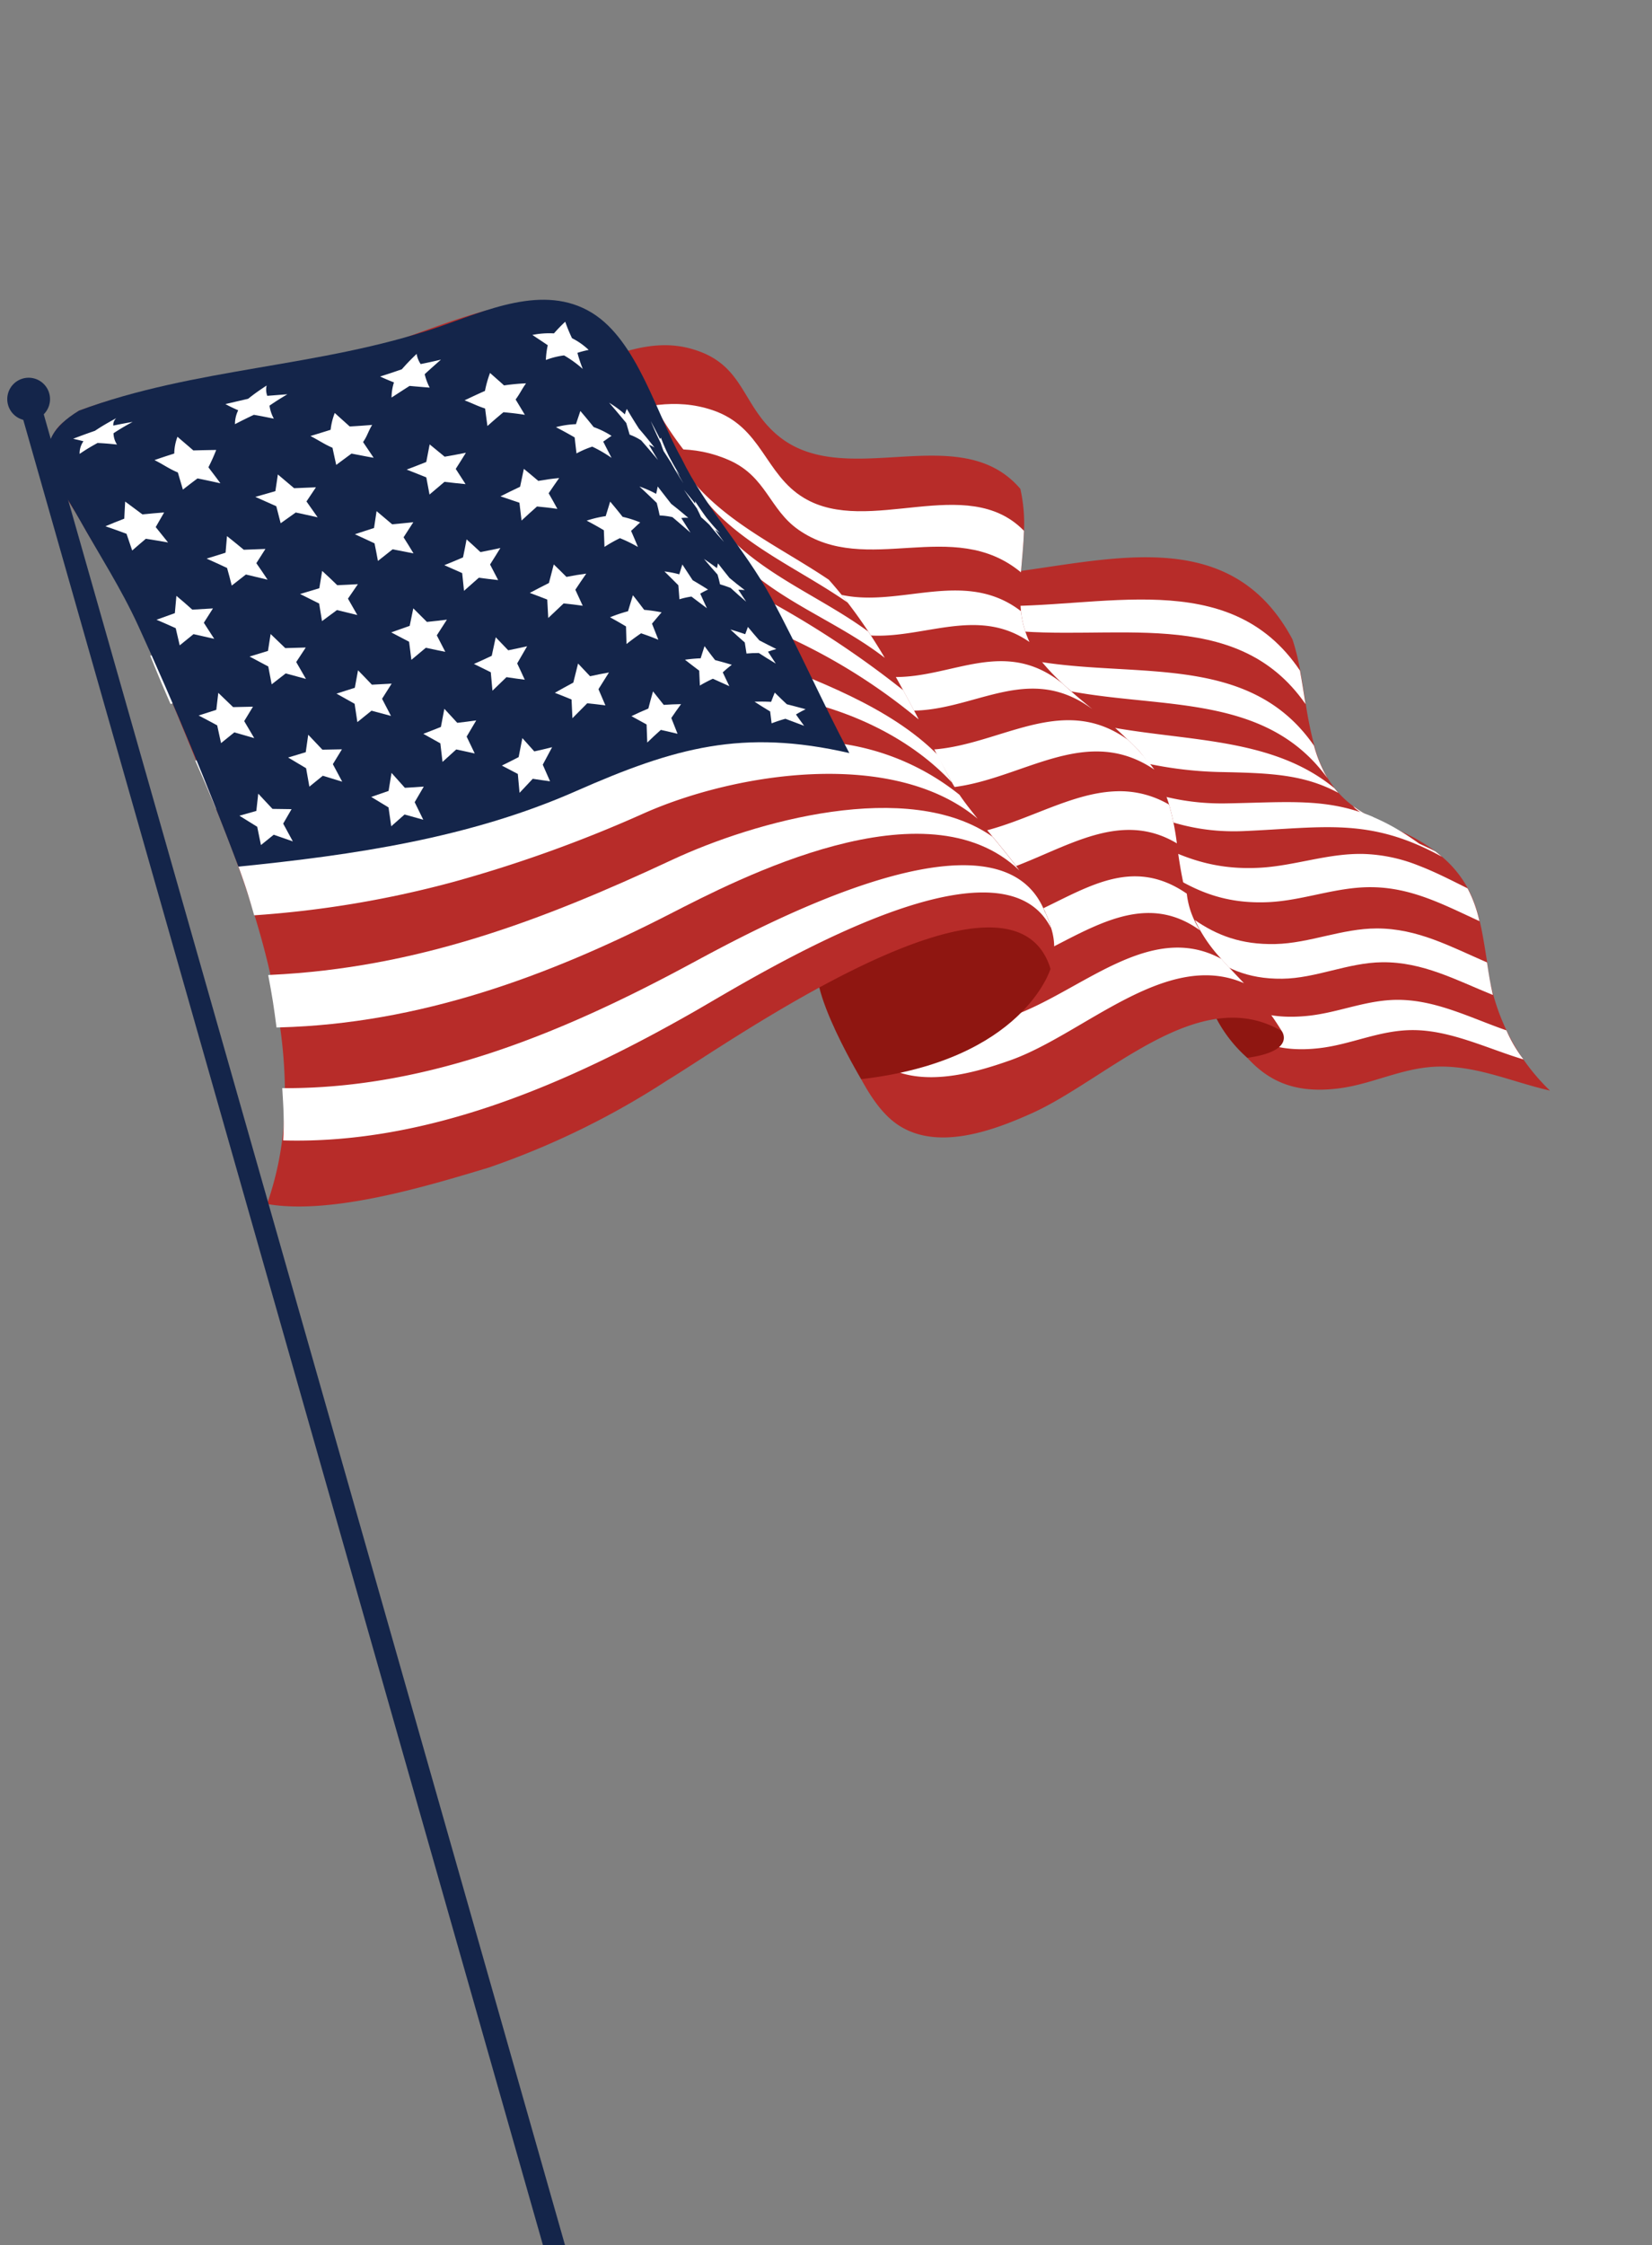 <svg xmlns="http://www.w3.org/2000/svg" xmlns:xlink="http://www.w3.org/1999/xlink" width="106" height="144" viewBox="0 0 106 144">
  <rect x="0" y="0" width="106" height="144" fill="#808080" stroke="none"/>
  <defs>
    <clipPath id="clip-path">
      <rect id="Rectangle_34" data-name="Rectangle 34" width="106" height="144" transform="translate(136 329.664)" fill="#fff" stroke="#707070" stroke-width="1"/>
    </clipPath>
    <clipPath id="clip-path-2">
      <rect id="Rectangle_32" data-name="Rectangle 32" width="98.972" height="137.491" transform="translate(0 0)" fill="none"/>
    </clipPath>
  </defs>
  <g id="Mask_Group_12" data-name="Mask Group 12" transform="translate(-136 -329.664)" clip-path="url(#clip-path)">
    <g id="Group_70" data-name="Group 70" transform="translate(136.467 348.89)">
      <g id="Group_69" data-name="Group 69" transform="translate(0 0)" clip-path="url(#clip-path-2)">
        <path id="Path_42" data-name="Path 42" d="M883.225,259.373c-2.435-.557-4.712-1.619-7.249-1.533-2.231.076-4.1,1.111-6.257,1.391-5.817.758-6.76-3.585-9.864-7.6l-1.062-1.976c-.145-.266-.256-.474-.365-.675-.055-.106-.113-.21-.173-.322-.082-.155-.172-.321-.28-.52l0,0q-.479-.89-.958-1.783l0,0c-.024-.047-.049-.093-.074-.137s-.048-.086-.07-.129c-.177-.335-.312-.586-.486-.906l-.043-.082-.145-.268h0c-.32-.6-.639-1.188-.96-1.784v0c-.124-.227-.222-.414-.317-.588l-.092-.171c-.122-.228-.246-.457-.409-.761l0,0c-.319-.6-.639-1.187-.958-1.782l0,0v0c-.124-.228-.223-.414-.318-.589l-.042-.076c-.023-.045-.046-.088-.071-.133s-.048-.09-.072-.136c-.095-.175-.194-.358-.315-.586h0c-.32-.6-.639-1.187-.958-1.783h0c-.328-.611-.491-.916-.818-1.522l0,0q-.478-.893-.957-1.785h0c-.165-.3-.287-.534-.41-.762-.022-.044-.047-.088-.07-.133l-.028-.052c-.021-.04-.043-.08-.067-.123-.057-.105-.117-.218-.185-.344l-.058-.111h0c-.319-.6-.638-1.189-.957-1.785h0c-.124-.23-.222-.415-.317-.589-.029-.057-.06-.114-.092-.173-.107-.2-.215-.4-.351-.651l-.058-.111h0q-.516-.962-1.034-1.924c7.272-.493,16.085-4.08,20.433,4.057a14.977,14.977,0,0,1,.5,2.021c.131.7.239,1.423.356,2.145a24.467,24.467,0,0,0,.548,2.668v0a8.876,8.876,0,0,0,.683,1.756c.042.082.087.163.135.241.024.045.048.086.075.132l.027.044a6.4,6.4,0,0,0,.4.56l0,0c.08.1.161.2.245.292h0a6.215,6.215,0,0,0,.929.838h0a8.307,8.307,0,0,0,.75.491c.236.137.475.266.722.383l0,0c.517.258,1.049.49,1.581.74l.005,0a11.382,11.382,0,0,1,2.216,1.285l0,0,.016.011c.138.108.272.219.4.328a7.054,7.054,0,0,1,1.662,2.032,8.369,8.369,0,0,1,.763,2.106c.191.8.324,1.67.479,2.645l.012.077a13.385,13.385,0,0,0,4.015,8.143" transform="translate(-784.253 -208.653)" fill="#b72c29"/>
        <path id="Path_43" data-name="Path 43" d="M880.628,269.115c-4.484-6.456-12.52-3.927-19.434-4.776h0c-.124-.23-.223-.415-.317-.589-.029-.057-.059-.114-.092-.173-.107-.2-.215-.4-.351-.651-.019-.037-.039-.073-.06-.111h0c7.068.243,15.339-2.639,19.9,4.154.131.7.239,1.423.356,2.145" transform="translate(-797.329 -243.184)" fill="#fff"/>
        <path id="Path_44" data-name="Path 44" d="M904.574,320.861c-4.467-6.214-12.437-4.083-19.1-6.267h0c-.165-.3-.286-.534-.41-.762-.022-.044-.047-.088-.071-.133l-.029-.051c-.021-.04-.043-.08-.067-.123-.057-.105-.117-.218-.184-.344-.019-.037-.039-.073-.06-.111h0c6.739,1.589,14.645-.666,19.024,5.659v0a8.858,8.858,0,0,0,.683,1.756c.041.076.085.157.134.241.024.045.048.086.075.132" transform="translate(-819.834 -290.131)" fill="#fff"/>
        <path id="Path_45" data-name="Path 45" d="M927.784,363.624c-2.228-1.2-4.4-1.275-7.634-1.34a25,25,0,0,1-10.354-2.517h0c-.328-.611-.491-.916-.818-1.522,6.168,2.5,13.533.935,18.559,5.084l0,0c.08.1.161.2.245.292" transform="translate(-842.373 -331.994)" fill="#fff"/>
        <path id="Path_46" data-name="Path 46" d="M1180.355,444.456a10.156,10.156,0,0,1-1.5-.922c-.1-.073-.2-.151-.31-.237-.043-.049-.085-.1-.129-.146a8.3,8.3,0,0,0,.75.491c.168.062.336.129.507.2l.215.184,0,0c.152.137.308.279.466.427" transform="translate(-1092.067 -410.68)" fill="#fff"/>
        <path id="Path_47" data-name="Path 47" d="M956.915,409.546c-4.619-2.534-7.524-1.865-12.7-1.64-4,.171-6.638-1.267-10.138-3l0,0v0c-.124-.228-.223-.414-.318-.589l-.042-.076c-.024-.045-.046-.088-.071-.133s-.048-.09-.072-.136c-.095-.175-.194-.358-.315-.586,3.352,1.577,6.046,2.805,9.812,2.744,3.527-.058,5.972-.321,8.591.553.105.034.206.071.31.108.168.061.336.128.507.2a13.344,13.344,0,0,1,1.8.928l.005,0c.382.235.778.5,1.185.791.4.186.719.326,1.016.487l.014.007,0,0,.016.011c.139.108.273.219.4.328" transform="translate(-864.875 -373.828)" fill="#fff"/>
        <path id="Path_48" data-name="Path 48" d="M981.846,455.526c-2.294-1.05-4.354-2.163-6.951-2.18-2.277-.016-4.39.869-6.636.962-4.321.18-6.478-1.953-9.9-4.252-.124-.228-.221-.414-.316-.588l-.093-.171c-.122-.228-.245-.457-.408-.76,3.523,2,5.959,3.778,10.156,3.565,2.253-.113,4.384-.932,6.665-.888a10.319,10.319,0,0,1,3.6.758c1.045.4,2.055.922,3.115,1.449a8.364,8.364,0,0,1,.763,2.106" transform="translate(-887.38 -415.67)" fill="#fff"/>
        <path id="Path_49" data-name="Path 49" d="M982.637,495.17c2.995,2.888,4.52,5.906,9.046,5.853,2.17-.025,4.219-1.034,6.416-1.057,2.6-.028,4.747,1.146,7.1,2.1-.181-.81-.247-1.229-.376-2.089-2.339-1.01-4.452-2.18-7.071-2.179-2.231,0-4.305.947-6.509,1-4.432.1-6.228-2.5-9.423-5.147.327.61.492.915.82,1.524" transform="translate(-909.876 -457.475)" fill="#fff"/>
        <path id="Path_50" data-name="Path 50" d="M1006.916,540.315c3.084,3.772,4.128,7.625,9.631,7,2.072-.234,3.874-1.161,6.016-1.16,2.423,0,4.817,1.2,7.1,1.881a9.044,9.044,0,0,1-1.095-1.864c-2.214-.767-4.39-1.895-6.778-1.956-2.113-.054-3.911.812-5.959,1.024-5.326.553-6.537-2.875-9.731-6.452l.819,1.524" transform="translate(-932.377 -499.312)" fill="#fff"/>
        <path id="Path_51" data-name="Path 51" d="M1058.492,618.668s.94,1.276-2.215,1.71a8.82,8.82,0,0,1-2.339-3.294,4.528,4.528,0,0,1,4.554,1.584" transform="translate(-976.712 -571.757)" fill="#8f1611"/>
        <path id="Path_52" data-name="Path 52" d="M547.308,83.839c-5.318-3.129-11.2,3.083-16.021,5.257-2.471,1.113-6.082,2.46-8.626.74-2.014-1.36-3.125-4.721-4.206-6.753a9.907,9.907,0,0,1-.687-2.389v0a17.141,17.141,0,0,1-.168-2.9v0c.015-1.222.083-2.436-.009-3.66v0c-.013-.2-.031-.41-.056-.619V73.5a10.058,10.058,0,0,0-.458-2.058l0-.011-.007-.016v0a25.456,25.456,0,0,0-1.037-2.536v0c-.417-.893-.876-1.784-1.346-2.667v0c-.555-1.039-1.122-2.068-1.655-3.09-.2-.375-.386-.746-.568-1.119-.06-.123-.12-.243-.181-.368-.021-.04-.042-.082-.061-.124-.129-.264-.266-.546-.434-.89L510.36,57.7c-.091-.186-.174-.354-.251-.513-.066-.132-.126-.255-.183-.376l-.035-.073c-.046-.094-.092-.188-.137-.282-.023-.046-.045-.092-.068-.14-.04-.081-.081-.163-.12-.244l-.418-.858-1.424-2.911-.19-.391c-.046-.092-.091-.186-.137-.278-.025-.05-.05-.1-.072-.148-.046-.1-.095-.19-.141-.286-.069-.142-.135-.28-.205-.422-.048-.1-.095-.195-.145-.293-.073-.151-.152-.311-.237-.487l-.043-.088-.043-.092q-.713-1.454-1.424-2.913c-.091-.185-.174-.354-.25-.511l-.11-.226-.105-.213c-.07-.145-.141-.287-.209-.431-.044-.089-.086-.175-.131-.265-.026-.056-.056-.113-.082-.171-.044-.09-.089-.182-.137-.278l-.19-.39q-.765-1.57-1.534-3.138c2.17-.851,4.508-1.862,6.911-1.253,3.547.9,3.31,3.517,5.629,5.527,4.335,3.761,11.75-1.079,15.653,3.5a10.226,10.226,0,0,1,.234,2.678c-.025.906-.125,1.8-.194,2.675a12.726,12.726,0,0,0,0,2.49v0a6.185,6.185,0,0,0,1.446,3.378,13.567,13.567,0,0,0,1.138,1.189l.012.011c.188.177.38.349.578.517.075.068.149.133.223.2a36.781,36.781,0,0,1,4.194,3.691l.01.014c.059.067.117.136.173.206a9.349,9.349,0,0,1,.636.863h0a8.794,8.794,0,0,1,1.093,2.341,16.672,16.672,0,0,1,.5,2.486,28.9,28.9,0,0,0,.553,3.172c.065.252.137.511.22.771.041.127.084.254.128.383a9.579,9.579,0,0,0,1.954,3.089c.459.526.951,1.034,1.439,1.548v0a15.541,15.541,0,0,1,2.435,3.078" transform="translate(-465.528 -36.928)" fill="#b72c29"/>
        <path id="Path_53" data-name="Path 53" d="M550.158,99.341c-.026.906-.125,1.8-.194,2.675-4.366-3.616-9.9.334-14.283-2.737-1.857-1.3-2.056-3.4-4.427-4.451-2.309-1.024-4.39-.752-6.774-.313-.091-.185-.174-.354-.25-.511s-.145-.3-.216-.439-.141-.287-.209-.431c-.044-.089-.086-.175-.131-.265-.026-.056-.056-.113-.082-.171-.044-.09-.089-.182-.137-.278l-.19-.39c2.33-.647,4.5-1.224,6.9-.42,3.2,1.073,3.341,4.117,5.884,5.639,4.139,2.474,10.454-1.638,14.1,2.093" transform="translate(-484.923 -84.533)" fill="#fff"/>
        <path id="Path_54" data-name="Path 54" d="M583.863,184.487c-3.973-2.762-8.189.845-12.388-.9-1.788-.745-2.865-2.958-4.621-3.935a14.392,14.392,0,0,0-6.38-1.733c-.068-.141-.13-.268-.19-.391-.046-.092-.091-.186-.137-.278-.025-.05-.049-.1-.072-.148-.046-.1-.094-.19-.141-.286-.069-.142-.135-.28-.205-.422-.048-.1-.1-.195-.145-.293-.073-.151-.152-.311-.237-.487-.029-.057-.058-.119-.089-.18h0a11.3,11.3,0,0,1,6.618,1.191c1.917,1.073,2.636,3.446,4.5,4.352,4.2,2.045,8.9-1.573,12.946,1.536v0a6.3,6.3,0,0,0,.544,1.973" transform="translate(-518.279 -162.54)" fill="#fff"/>
        <path id="Path_55" data-name="Path 55" d="M596.492,252.1a47.74,47.74,0,0,1,6.343,2.633c1.636.771,3.522,2.426,5.312,2.791,4.844.991,8.562-3.327,13.143.058-.783-.643-1.178-.957-1.915-1.641-4.352-3.513-8.172.694-12.81-.726-1.765-.541-3.306-2.49-4.963-3.347a23.489,23.489,0,0,0-6.323-2.253l1.214,2.485" transform="translate(-551.66 -231.321)" fill="#fff"/>
        <path id="Path_56" data-name="Path 56" d="M632.485,325.737h0c3.51,1.944,7.277,4.79,11.446,5.134,5.253.432,9.747-4.506,14.687-1.168a13.3,13.3,0,0,0-1.727-1.933c-4.791-3.42-9.266,1.433-14.409.56-3.926-.666-7.516-3.724-11.212-5.077l1.215,2.485" transform="translate(-585.015 -299.566)" fill="#fff"/>
        <path id="Path_57" data-name="Path 57" d="M693.433,402.688c-4.651-2.779-8.956,2.013-13.868,2.329-.138.008-.275.015-.41.019-4.473.135-7.264-2.359-10.271-5.267v0c-.133-.126-.262-.252-.392-.379-.485-.993-.73-1.491-1.214-2.484l.261.194v0c3.362,2.5,6.677,5.134,11.153,5.115,3.857-.015,7.311-2.762,10.852-2.868a6.225,6.225,0,0,1,3.387.856,16.7,16.7,0,0,1,.5,2.486" transform="translate(-618.384 -367.821)" fill="#fff"/>
        <path id="Path_58" data-name="Path 58" d="M703.713,473.127c2.821,4.339,5.012,7.353,10.69,6.221,4.781-.952,9.2-6.209,13.866-2.838a5.394,5.394,0,0,1-.848-2.356c-4.56-3.147-8.115,1.294-12.728,2.235-5.6,1.142-8.3-1.711-11.424-5.849a4.1,4.1,0,0,1,.444,2.587" transform="translate(-651.738 -436.062)" fill="#fff"/>
        <path id="Path_59" data-name="Path 59" d="M731.966,552.112c-5-2.168-10.274,3.278-14.982,4.948-2.493.883-5.869,1.813-8.312.219-1.664-1.088-2.786-3.393-3.809-5.232v0c-.18-.326-.356-.635-.535-.921a10.5,10.5,0,0,1-.04-2.654c.135.214.271.441.407.676v0c1.085,1.868,2.259,4.3,4.1,5.351,2.425,1.38,5.81.59,8.245-.258,4.435-1.541,8.9-6.189,13.491-3.677.459.526.951,1.034,1.439,1.548" transform="translate(-652.622 -508.282)" fill="#fff"/>
        <path id="Path_60" data-name="Path 60" d="M723.929,531.168s-1.734,5.873-12.149,7.078c0,0-4.445-7.383-2.221-8.08,0,0,13.851-8.062,14.37,1" transform="translate(-656.99 -488.257)" fill="#8f1611"/>
        <path id="Path_61" data-name="Path 61" d="M100.357,43.915c-2.515-8.165-20.882,4.929-24.542,7.124a52.057,52.057,0,0,1-11.5,5.625c-4,1.207-10.1,3.054-14.231,2.338a19.649,19.649,0,0,0,1.076-5.189l0-.009c.057-.736.08-1.485.071-2.233a30.922,30.922,0,0,0-.305-3.895c-.154-1.125-.365-2.251-.619-3.368-.289-1.289-.637-2.568-1.023-3.823-.091-.3-.187-.6-.283-.9l-.011-.037c-.347-1.075-.719-2.13-1.1-3.158q-.351-.922-.714-1.844-.311-.777-.627-1.531c-.054-.13-.107-.257-.16-.378-.285-.692-.572-1.388-.857-2.087-.5-1.211-.992-2.425-1.5-3.637-.168-.4-.335-.8-.5-1.2-.018-.042-.039-.086-.056-.13q-.377-.888-.767-1.765c-.454-1.031-.925-2.053-1.414-3.059q-.127-.262-.263-.522c-.105-.207-.215-.412-.328-.617l-.133-.244c-.642-1.151-1.346-2.268-2.008-3.408-.1-.167-.195-.338-.29-.508-.022-.039-.043-.077-.064-.115-.072-.128-.144-.255-.217-.378-.043-.075-.086-.149-.129-.222a22.819,22.819,0,0,1-1.511-2.731c-.017-.042-.033-.082-.049-.124l-.019-.05,0-.011c-.017-.044-.032-.088-.045-.131s-.026-.079-.039-.119a2.989,2.989,0,0,1-.121-.687,2.523,2.523,0,0,1,1.021-2.1l.1-.084c.069-.057.139-.111.213-.168q.279-.209.625-.423c.157-.057.312-.114.468-.169,4.836-1.7,9.617-1.912,14.631-2.818a37.261,37.261,0,0,0,5.953-1.745l0,0c1.673-.6,3.341-1.226,5.05-1.689l.025-.007c.617-.169,1.239-.313,1.872-.433,4.821-.9,6.486,1.973,8.508,5.8.314.588.627,1.138.948,1.654l0,.005c2.418,3.9,5.169,5.935,9.255,8.81q.733.707,1.381,1.44t1.209,1.461c.472.611.912,1.231,1.332,1.865q.55.829,1.053,1.68c.409.686.8,1.385,1.182,2.089v0q.5.919.986,1.854c.378.723.757,1.455,1.146,2.195.317.6.636,1.2.969,1.807l.027.05.014.025a8.874,8.874,0,0,0,.479.765c.331.488.734,1,1.168,1.541.3.374.623.758.947,1.148l0,0c.581.7,1.179,1.424,1.726,2.161l0,0a18.184,18.184,0,0,1,1.205,1.811l.014.024c.124.21.232.425.336.636.044.089.083.175.123.263v0a7.543,7.543,0,0,1,.364.991l0,.007a4.066,4.066,0,0,1-.05,2.571" transform="translate(-33.418 -1.005)" fill="#b72c29"/>
        <path id="Path_62" data-name="Path 62" d="M84.985,59.405c-2.678-1.863-5.8-3.246-8.159-5.51a10.518,10.518,0,0,1-.787-.842c-.991-1.17-1.774-2.5-2.8-3.649a9.819,9.819,0,0,0-4.312-3.1,6.645,6.645,0,0,0-1.171-.261,8.023,8.023,0,0,0-1.534-.055,11.294,11.294,0,0,0-1.612.21c-.39.076-.794.173-1.213.289l-.069.02c-.5.139-1,.289-1.494.441-.931.288-1.854.6-2.776.908l-.7.236c-1.955.658-3.912,1.305-5.923,1.774q-1.019.241-2.057.41-1.26.2-2.506.37a90.223,90.223,0,0,0-12.812,2.241c-.436-.864-.788-1.387-1.128-2.066l0-.012c-.133-.261-.262-.546-.394-.881.06-.019.122-.037.181-.054l.008,0c5.074-1.534,10.069-1.806,15.276-2.6.623-.095,1.241-.212,1.854-.345,1.708-.372,3.38-.875,5.043-1.408,2.088-.667,4.164-1.377,6.293-1.929a13.377,13.377,0,0,1,2.48-.42c.054,0,.111-.007.165-.009,2.954-.137,5.011,1.164,7.185,3.979,1.187,1.54,2,3.331,3.3,4.79q.078.091.163.182c2.307,2.466,5.52,3.957,8.3,5.832q.64.719,1.209,1.461" transform="translate(-31.074 -39.989)" fill="#fff"/>
        <path id="Path_63" data-name="Path 63" d="M131.459,141.407c-2.5-1.929-5.344-3.055-7.867-4.949l-.082-.063c-1.344-1.033-2.366-2.365-3.677-3.437a9.707,9.707,0,0,0-3.878-2.068,11.441,11.441,0,0,0-5.852.438c-2.7.752-5.267,1.832-7.905,2.713a31.82,31.82,0,0,1-4.609,1.217q-.62.109-1.242.208c-1.574.253-3.143.467-4.711.685-2.96.412-5.912.831-8.869,1.524h0c-.117-.224-.225-.426-.326-.617l-.133-.244c-.378-.694-.7-1.229-1.2-2.068a85.7,85.7,0,0,1,10.064-1.774c1.532-.209,3.072-.421,4.623-.675.128-.02.256-.041.383-.062a38.655,38.655,0,0,0,6.342-1.765c2.123-.744,4.231-1.539,6.424-2.1a10.6,10.6,0,0,1,6-.213,9.874,9.874,0,0,1,3.8,2.435c1.181,1.125,2.091,2.476,3.278,3.589v0c.133.125.267.246.406.364,2.435,2.053,5.411,3.3,7.982,5.182q.55.829,1.053,1.68" transform="translate(-75.163 -118.446)" fill="#fff"/>
        <path id="Path_64" data-name="Path 64" d="M174.445,225.1a37.565,37.565,0,0,0-8.053-5.117c-1.285-.658-2.559-1.289-3.761-1.92a9.841,9.841,0,0,0-6.021-1.184q-.281.032-.565.077a19.66,19.66,0,0,0-2.656.654c-.148.047-.3.094-.447.144-.107.034-.213.07-.319.106-1.1.37-2.178.783-3.251,1.2-.079.031-.158.063-.236.092a50.913,50.913,0,0,1-7.632,2.573c-.211.047-.423.09-.636.131-1.574.3-3.157.558-4.747.794-3.172.474-6.362.879-9.518,1.444l-.012,0c-.046.007-.091.014-.137.023-.537-1.236-.8-1.853-1.3-3.094l.1-.018.013-.005c2.9-.592,5.816-.989,8.728-1.4,1.664-.237,3.327-.481,4.987-.772.261-.043.52-.089.781-.138a35.7,35.7,0,0,0,5.922-1.735c.289-.106.58-.214.868-.324.933-.352,1.862-.713,2.8-1.056.887-.325,1.783-.637,2.69-.913a17.669,17.669,0,0,1,3.473-.751c.22-.021.436-.036.652-.042a8.541,8.541,0,0,1,1.586.089,9.876,9.876,0,0,1,4,1.621c1.122.734,2.3,1.449,3.495,2.162a60.788,60.788,0,0,1,8.219,5.5v0q.5.919.986,1.854" transform="translate(-115.982 -198.197)" fill="#fff"/>
        <path id="Path_65" data-name="Path 65" d="M165.933,310.968h0c4.607-.568,9.439-1.152,13.981-2.106,4.1-.86,7.738-2.8,11.614-4.281,6.793-2.593,16.558-.751,21.618,4.693-.368-.695-.545-1.047-.894-1.755-3.064-3.1-7.925-4.864-12.012-6.421-3.443-1.311-6.257-.81-9.646.4-3.96,1.411-7.663,3.362-11.82,4.2-4.643.933-9.483,1.472-14.172,2.174.544,1.237.815,1.856,1.332,3.1" transform="translate(-152.54 -278.317)" fill="#fff"/>
        <path id="Path_66" data-name="Path 66" d="M249.729,388.976c-5.417-4.539-15.483-2.966-21.356-.376a85.741,85.741,0,0,1-12.224,4.41,65.953,65.953,0,0,1-12.823,2.157h-.021c-.1-.338-.18-.63-.263-.9l-.011-.037c-.216-.722-.414-1.3-.732-2.184l-.015-.042a83.953,83.953,0,0,0,25.235-6.445,24.978,24.978,0,0,1,8.577-1.734,24.332,24.332,0,0,1,5.092.365,15.624,15.624,0,0,1,7.373,3.248c.331.488.734,1,1.168,1.541" transform="translate(-187.463 -355.688)" fill="#fff"/>
        <path id="Path_67" data-name="Path 67" d="M276.672,448.839c-5.99-5.742-18.083.57-22.42,2.792-7.849,4.022-16.083,7.03-25.016,7.276l-.229.006c-.173-1.347-.279-2.027-.535-3.365.049,0,.1,0,.145-.008,9.382-.442,17.384-3.461,25.762-7.374,5.27-2.463,15.178-5.265,20.565-1.491l0,0c.581.7,1.179,1.424,1.726,2.161" transform="translate(-211.731 -412.238)" fill="#fff"/>
        <path id="Path_68" data-name="Path 68" d="M290.15,499c-3.323-6.732-19.079,3.138-22.92,5.33-7.96,4.543-16.991,8.521-26.365,8.256.024-.417.035-.774.037-1.11l0-.009c0-.724-.04-1.345-.094-2.232.054,0,.111,0,.165,0,9.356.02,18.043-3.657,26.114-8.013,4.013-2.162,18.456-10.033,22.225-4.137l.014.024a4.433,4.433,0,0,1,.336.636c.027.06.053.121.078.184l.046.078v0a7.534,7.534,0,0,1,.363.991" transform="translate(-223.164 -458.668)" fill="#fff"/>
        <path id="Path_69" data-name="Path 69" d="M48.129,36.359c7.4-.747,14.827-1.831,21.66-4.846,6.356-2.8,10.686-4.005,17.532-2.438-1.753-3.288-3.243-6.719-5.02-9.99-1.688-3.106-4.211-5.744-5.743-8.9-1.6-2.815-2.83-7.556-5.753-9.347-3.1-1.9-6.82-.119-9.911.934-7.559,2.574-15.556,2.569-23,5.34-3.47,2.129-1.644,3.995.05,7.011,1.268,2.257,2.661,4.412,3.743,6.771,2.315,5.046,4.476,10.274,6.44,15.466" transform="translate(-33.292 -0.001)" fill="#14254a"/>
        <path id="Path_70" data-name="Path 70" d="M49.677,215.628,12.416,84.81a.681.681,0,1,0-1.309.372L48.262,215.628Z" transform="translate(-10.268 -78.137)" fill="#14254a"/>
        <path id="Path_71" data-name="Path 71" d="M2.743,69.642a1.372,1.372,0,1,1-1.371-1.371,1.372,1.372,0,0,1,1.371,1.371" transform="translate(0 -63.269)" fill="#14254a"/>
        <path id="Path_72" data-name="Path 72" d="M204.49,432.353c.367.388.55.583.914.975.489.008.734.012,1.223.017-.217.373-.325.558-.538.928.249.454.373.681.62,1.139l-1.227-.426c-.329.267-.493.4-.819.661-.1-.469-.144-.7-.24-1.172-.456-.286-.684-.428-1.143-.709.433-.122.65-.184,1.087-.308.048-.442.073-.663.122-1.105" transform="translate(-188.386 -400.673)" fill="#fff"/>
        <path id="Path_73" data-name="Path 73" d="M168.832,344.088c.381.362.572.545.95.914.509-.013.764-.018,1.274-.027-.227.37-.339.556-.562.925.258.435.388.653.644,1.091-.51-.149-.766-.224-1.278-.369-.343.276-.513.414-.852.689-.1-.457-.149-.684-.248-1.139-.474-.257-.713-.384-1.19-.632.451-.147.678-.219,1.133-.363.05-.436.076-.653.129-1.089" transform="translate(-155.292 -318.875)" fill="#fff"/>
        <path id="Path_74" data-name="Path 74" d="M131.974,259.146c.417.349.622.526,1.024.888.531-.032.794-.051,1.325-.079-.236.366-.354.55-.586.919.268.41.4.615.667,1.031-.53-.124-.8-.184-1.328-.3-.357.286-.534.43-.886.719-.1-.441-.153-.661-.256-1.1-.492-.223-.738-.332-1.232-.543.469-.173.705-.254,1.176-.423.043-.449.062-.671.1-1.113" transform="translate(-121.126 -240.158)" fill="#fff"/>
        <path id="Path_75" data-name="Path 75" d="M87.21,176.63c.45.338.665.494,1.108.823.556-.055.836-.079,1.394-.123-.22.374-.327.562-.54.938.32.4.477.591.792.987-.57-.1-.855-.149-1.425-.237-.353.3-.529.447-.876.752L87.3,178.7c-.541-.2-.811-.3-1.354-.485.481-.2.722-.3,1.208-.487.02-.435.038-.646.058-1.1" transform="translate(-79.648 -163.688)" fill="#fff"/>
        <path id="Path_76" data-name="Path 76" d="M60.465,103.646a.574.574,0,0,0-.19.475c.491-.1.74-.148,1.242-.233a14.013,14.013,0,0,0-1.228.726,1.367,1.367,0,0,0,.224.724c-.52-.055-.771-.075-1.25-.1-.479.266-.708.4-1.149.7a1.331,1.331,0,0,1,.246-.811c-.316-.08-.451-.109-.661-.16.558-.213.837-.315,1.4-.511.468-.311.74-.467,1.366-.811" transform="translate(-53.472 -96.052)" fill="#fff"/>
        <path id="Path_77" data-name="Path 77" d="M247.217,380.748c.365.382.547.574.908.958.5-.007.753-.012,1.254-.023-.235.382-.351.573-.582.953.241.448.361.673.6,1.124l-1.246-.382-.861.7-.21-1.182c-.46-.276-.69-.413-1.154-.687.451-.136.677-.2,1.131-.342.063-.449.094-.673.16-1.121" transform="translate(-227.906 -352.849)" fill="#fff"/>
        <path id="Path_78" data-name="Path 78" d="M213.418,292.5c.38.363.57.545.947.911l1.315-.038c-.247.372-.37.558-.613.931.251.432.376.648.625,1.083l-1.3-.353c-.363.28-.542.42-.9.7-.087-.459-.131-.688-.218-1.145-.48-.257-.721-.385-1.2-.638.471-.144.707-.216,1.181-.36.067-.436.1-.655.171-1.089" transform="translate(-196.528 -271.068)" fill="#fff"/>
        <path id="Path_79" data-name="Path 79" d="M175.911,206.939c.432.346.647.519,1.073.871.554-.022.832-.032,1.388-.052-.234.364-.351.547-.583.914.293.42.439.632.721,1.059-.554-.135-.833-.2-1.39-.333-.365.282-.547.424-.91.709-.113-.455-.173-.681-.3-1.129-.522-.244-.785-.363-1.313-.6.485-.154.728-.228,1.217-.378.037-.428.054-.64.092-1.063" transform="translate(-161.808 -191.776)" fill="#fff"/>
        <path id="Path_80" data-name="Path 80" d="M130.348,119.923c.352.307.559.477,1.018.877.584-.016.878-.021,1.468-.031a11.976,11.976,0,0,1-.5,1.113c.3.4.46.6.769,1.026-.587-.13-.881-.193-1.468-.313-.379.282-.566.425-.938.718-.133-.454-.2-.673-.324-1.1-.544-.22-.925-.508-1.5-.793.5-.175.757-.258,1.269-.421a3.133,3.133,0,0,1,.208-1.078" transform="translate(-119.428 -111.136)" fill="#fff"/>
        <path id="Path_81" data-name="Path 81" d="M320.076,414.224c.344.38.513.57.852.951.486-.028.729-.042,1.212-.078l-.584,1c.222.449.333.674.552,1.125-.476-.131-.715-.2-1.2-.335-.344.3-.515.455-.856.755-.07-.484-.105-.727-.174-1.209l-1.109-.673c.445-.151.668-.228,1.113-.385.074-.463.111-.694.189-1.156" transform="translate(-295.416 -383.872)" fill="#fff"/>
        <path id="Path_82" data-name="Path 82" d="M289.644,324.322c.362.369.537.554.891.925.508-.024.762-.037,1.268-.068-.247.389-.37.583-.615.971.23.437.345.657.572,1.1-.5-.131-.742-.2-1.249-.335l-.908.732c-.07-.471-.106-.706-.176-1.175l-1.164-.652c.469-.148.705-.222,1.177-.375.081-.45.122-.674.206-1.122" transform="translate(-267.14 -300.558)" fill="#fff"/>
        <path id="Path_83" data-name="Path 83" d="M257.842,237.373c.4.362.589.546.968.915.531-.022.795-.037,1.324-.066-.256.371-.383.557-.637.928.242.418.362.628.6,1.051-.52-.126-.771-.192-1.306-.319-.387.284-.579.426-.96.709-.073-.453-.109-.679-.183-1.127-.488-.245-.732-.368-1.223-.612.492-.146.739-.218,1.234-.37.076-.447.112-.668.182-1.108" transform="translate(-237.637 -219.98)" fill="#fff"/>
        <path id="Path_84" data-name="Path 84" d="M218.618,152.908c.433.36.629.533,1.046.883.558-.021.838-.032,1.4-.058-.246.364-.367.545-.607.907.288.409.43.61.717,1.019-.56-.123-.826-.188-1.406-.31-.39.276-.584.414-.967.689-.113-.438-.168-.653-.281-1.091l-1.345-.6,1.286-.367c.061-.426.1-.633.16-1.07" transform="translate(-201.259 -141.704)" fill="#fff"/>
        <path id="Path_85" data-name="Path 85" d="M193.672,75.2a1.135,1.135,0,0,0,.044.653l1.289-.1c-.489.294-.719.436-1.146.729a2.41,2.41,0,0,0,.278.835c-.528-.105-.764-.158-1.283-.246-.5.237-.744.357-1.211.6a1.974,1.974,0,0,1,.207-.89c-.369-.166-.536-.243-.819-.4l1.456-.339c.413-.328.65-.493,1.185-.85" transform="translate(-177.033 -69.691)" fill="#fff"/>
        <path id="Path_86" data-name="Path 86" d="M365.655,358.045c.334.359.5.538.829.9.489-.057.731-.087,1.216-.155l-.615,1.038c.208.432.312.648.519,1.082-.472-.1-.71-.151-1.187-.258-.352.323-.529.484-.88.8-.057-.479-.085-.716-.14-1.192-.434-.241-.654-.363-1.093-.61.452-.173.679-.26,1.129-.441.088-.465.132-.7.221-1.162" transform="translate(-337.61 -331.81)" fill="#fff"/>
        <path id="Path_87" data-name="Path 87" d="M337.62,270.1c.352.348.527.522.874.871.514-.053.771-.082,1.282-.145-.261.4-.39.605-.648,1.006.22.422.329.634.546,1.058-.5-.1-.747-.153-1.25-.261-.372.312-.557.466-.927.773-.059-.465-.088-.7-.147-1.159l-1.147-.6c.474-.165.712-.249,1.186-.421.092-.45.137-.675.231-1.123" transform="translate(-311.568 -250.308)" fill="#fff"/>
        <path id="Path_88" data-name="Path 88" d="M305.767,185.025c.4.337.6.506,1,.844.545-.048.817-.075,1.359-.134l-.626.969c.261.41.388.616.638,1.031-.533-.1-.8-.153-1.341-.261-.377.3-.566.45-.942.746-.083-.455-.127-.68-.219-1.129l-1.26-.585c.491-.157.737-.237,1.229-.4.065-.434.1-.649.163-1.081" transform="translate(-282.072 -171.468)" fill="#fff"/>
        <path id="Path_89" data-name="Path 89" d="M267.052,99.115c.344.316.538.485.958.865.577-.033.864-.053,1.44-.1-.255.419-.317.726-.584,1.1.268.395.407.6.68,1.008-.566-.1-.851-.159-1.421-.268-.395.291-.591.436-.98.726-.1-.451-.149-.67-.24-1.1-.522-.225-.864-.47-1.413-.753.514-.157.774-.237,1.293-.4a4.228,4.228,0,0,1,.267-1.081" transform="translate(-246.038 -91.853)" fill="#fff"/>
        <path id="Path_90" data-name="Path 90" d="M434.468,383.755c.307.34.459.509.761.848.461-.1.691-.155,1.144-.269-.238.451-.358.675-.6,1.122.188.426.281.639.468,1.065-.441-.059-.663-.091-1.111-.16-.338.362-.507.541-.846.9-.045-.485-.067-.728-.111-1.211-.407-.212-.612-.319-1.026-.537.433-.212.649-.321,1.079-.544.093-.484.141-.726.236-1.209" transform="translate(-401.414 -355.636)" fill="#fff"/>
        <path id="Path_91" data-name="Path 91" d="M410.066,295.466c.324.334.485.5.8.833.488-.1.735-.15,1.212-.259-.252.441-.383.661-.637,1.1.2.418.293.628.486,1.046-.465-.06-.7-.093-1.173-.164-.361.352-.541.525-.9.868-.043-.474-.064-.711-.107-1.183-.429-.21-.645-.317-1.081-.533.458-.2.687-.308,1.143-.523.1-.473.152-.709.254-1.182" transform="translate(-378.723 -273.816)" fill="#fff"/>
        <path id="Path_92" data-name="Path 92" d="M384.113,209.767c.361.324.54.487.888.813.517-.1.78-.151,1.281-.261-.258.425-.4.637-.662,1.058.212.4.314.6.52,1-.493-.056-.741-.085-1.242-.151-.38.341-.571.507-.95.839-.047-.459-.07-.684-.118-1.137-.455-.2-.684-.3-1.146-.507.482-.195.723-.294,1.2-.5.1-.463.14-.694.228-1.154" transform="translate(-354.642 -194.397)" fill="#fff"/>
        <path id="Path_93" data-name="Path 93" d="M351.221,126.607c.39.324.579.477.963.789.549-.094.832-.148,1.362-.254-.254.417-.391.626-.652,1.037.251.389.379.584.631.976-.538-.052-.808-.082-1.353-.146-.385.331-.577.493-.96.813-.084-.444-.126-.663-.207-1.1-.5-.2-.753-.3-1.259-.5.5-.189.755-.286,1.258-.489.084-.445.131-.663.216-1.119" transform="translate(-324.119 -117.33)" fill="#fff"/>
        <path id="Path_94" data-name="Path 94" d="M328.894,47.443a1.642,1.642,0,0,0,.258.649c.524-.106.8-.167,1.3-.284-.426.377-.643.565-1.042.933a3.82,3.82,0,0,0,.319.861c-.523-.042-.781-.063-1.288-.109-.472.3-.7.45-1.157.746a3.228,3.228,0,0,1,.154-.971c-.384-.153-.563-.227-.887-.379.558-.177.836-.269,1.392-.463.338-.383.527-.576.947-.985" transform="translate(-302.627 -43.967)" fill="#fff"/>
        <path id="Path_95" data-name="Path 95" d="M480.95,318.443c.311.324.465.487.77.814.49-.108.732-.157,1.211-.241-.268.42-.4.635-.673,1.071.179.415.268.623.446,1.04-.461-.061-.694-.088-1.167-.135-.377.375-.566.566-.95.957-.022-.483-.034-.723-.056-1.2-.425-.175-.64-.261-1.075-.429.48-.271.718-.4,1.188-.656.122-.49.184-.734.305-1.219" transform="translate(-444.325 -295.11)" fill="#fff"/>
        <path id="Path_96" data-name="Path 96" d="M459.109,231.685c.328.316.491.476.813.8.513-.1.767-.143,1.27-.21-.278.4-.418.609-.7,1.032.191.41.286.616.474,1.029-.484-.07-.73-.1-1.225-.149-.392.365-.59.553-.987.933-.026-.474-.037-.711-.064-1.182-.444-.174-.669-.259-1.121-.426.494-.261.741-.39,1.229-.637.124-.479.185-.718.309-1.189" transform="translate(-424.043 -214.709)" fill="#fff"/>
        <path id="Path_97" data-name="Path 97" d="M433.387,148.009c.374.307.56.461.927.773.541-.092.809-.132,1.338-.183-.267.377-.4.574-.674.977.229.4.341.595.56,1-.516-.074-.778-.1-1.306-.152-.4.351-.594.534-.993.9-.051-.459-.079-.687-.136-1.142-.483-.167-.726-.248-1.216-.41.5-.251.757-.377,1.259-.616l.241-1.147" transform="translate(-400.241 -137.164)" fill="#fff"/>
        <path id="Path_98" data-name="Path 98" d="M402,64.1c.334.3.516.453.9.8a13.438,13.438,0,0,1,1.41-.133c-.278.385-.38.646-.669,1.035.235.388.355.585.593.984-.545-.084-.821-.115-1.374-.167-.412.343-.618.521-1.027.884-.063-.455-.093-.679-.149-1.121-.5-.163-.8-.328-1.318-.525.521-.247.784-.371,1.309-.606A7.205,7.205,0,0,1,402,64.1" transform="translate(-371.024 -59.406)" fill="#fff"/>
        <path id="Path_99" data-name="Path 99" d="M547.974,342.8c.278.348.417.523.691.868.451-.03.671-.039,1.111-.048-.249.341-.373.519-.626.889.16.406.241.609.4,1.012-.428-.1-.64-.153-1.072-.249-.348.312-.523.476-.871.812-.019-.466-.026-.7-.043-1.16-.386-.216-.58-.323-.971-.533.434-.208.652-.307,1.084-.488.117-.449.176-.67.3-1.1" transform="translate(-506.543 -317.684)" fill="#fff"/>
        <path id="Path_100" data-name="Path 100" d="M529.281,258.642c.293.372.438.56.722.936a10.354,10.354,0,0,1,1.12.161c-.24.272-.357.42-.618.725.164.415.247.622.408,1.034-.436-.179-.657-.263-1.109-.415-.368.252-.554.391-.935.687-.012-.453-.019-.678-.031-1.127-.411-.245-.617-.361-1.026-.588a9.98,9.98,0,0,1,1.155-.388c.127-.421.19-.626.314-1.026" transform="translate(-489.137 -239.69)" fill="#fff"/>
        <path id="Path_101" data-name="Path 101" d="M508.877,176.7c.328.386.488.582.8.977a6.951,6.951,0,0,1,1.129.36c-.221.193-.326.306-.586.539.179.412.267.616.44,1.033a9.277,9.277,0,0,0-1.156-.564,9.273,9.273,0,0,0-.991.56c-.015-.435-.022-.647-.041-1.07-.445-.262-.664-.382-1.1-.614a7.145,7.145,0,0,1,1.219-.289c.121-.387.178-.574.287-.932" transform="translate(-470.194 -163.754)" fill="#fff"/>
        <path id="Path_102" data-name="Path 102" d="M482.012,97.365c.351.41.519.614.856,1.032a5.51,5.51,0,0,1,1.148.566c-.2.121-.288.2-.537.366.211.413.32.624.534,1.043a8.344,8.344,0,0,0-1.238-.72,6.167,6.167,0,0,0-1.01.435c-.049-.415-.074-.622-.118-1.026-.492-.284-.732-.412-1.2-.659a5.767,5.767,0,0,1,1.283-.192c.116-.351.175-.519.283-.846" transform="translate(-445.241 -90.231)" fill="#fff"/>
        <path id="Path_103" data-name="Path 103" d="M461.976,19.255a10.105,10.105,0,0,0,.436,1.055,4.372,4.372,0,0,1,1.068.752,6.111,6.111,0,0,0-.722.187,9.183,9.183,0,0,0,.343,1.033,7.2,7.2,0,0,0-1.2-.868,4.979,4.979,0,0,0-1.167.293,5.246,5.246,0,0,1,.12-.947c-.432-.294-.631-.42-.987-.659a5.471,5.471,0,0,1,1.384-.1,10.313,10.313,0,0,1,.721-.744" transform="translate(-426.175 -17.844)" fill="#fff"/>
        <path id="Path_104" data-name="Path 104" d="M594.736,303.244c.268.363.4.541.675.891.428.112.641.173,1.073.3-.23.179-.346.275-.581.487.168.357.252.534.423.886-.427-.191-.637-.287-1.057-.477a8.962,8.962,0,0,0-.836.437c-.017-.387-.025-.579-.042-.956-.366-.276-.548-.415-.913-.7a9.591,9.591,0,0,1,1.007-.091c.1-.324.152-.481.249-.784" transform="translate(-549.994 -281.024)" fill="#fff"/>
        <path id="Path_105" data-name="Path 105" d="M576.629,231.728c.264.408.4.61.662,1.01.4.232.593.354.986.6a4.133,4.133,0,0,0-.5.262c.17.376.256.563.426.934-.4-.3-.6-.451-.992-.747a5,5,0,0,0-.771.173c-.026-.365-.04-.544-.07-.9-.355-.356-.533-.534-.891-.886a6.341,6.341,0,0,1,.952.187c.083-.267.122-.4.2-.637" transform="translate(-533.312 -214.749)" fill="#fff"/>
        <path id="Path_106" data-name="Path 106" d="M554.778,163.479c.347.449.519.67.862,1.109.447.351.668.533,1.1.9a2.1,2.1,0,0,0-.451.011c.239.378.356.565.589.939-.459-.4-.689-.6-1.155-.995a4.2,4.2,0,0,0-.821-.107c-.07-.328-.107-.489-.188-.806-.438-.426-.661-.638-1.111-1.053a7,7,0,0,1,1.072.471c.047-.2.067-.294.1-.469" transform="translate(-513.041 -151.499)" fill="#fff"/>
        <path id="Path_107" data-name="Path 107" d="M528.218,90.537c.294.5.45.751.772,1.256.411.477.609.723,1,1.216a1.844,1.844,0,0,0-.358-.179c.23.4.346.591.582.981-.426-.507-.639-.761-1.078-1.259a3.559,3.559,0,0,0-.742-.37c-.087-.3-.131-.454-.216-.747-.417-.5-.657-.794-1.1-1.3a6.747,6.747,0,0,1,1.016.748,1.428,1.428,0,0,1,.12-.345" transform="translate(-488.461 -83.53)" fill="#fff"/>
        <path id="Path_108" data-name="Path 108" d="M655.689,343.8c.306.3.461.455.777.749.474.12.715.184,1.205.319a6.7,6.7,0,0,0-.62.336c.206.292.311.438.522.726-.489-.182-.727-.272-1.2-.45a8.517,8.517,0,0,0-.886.293c-.037-.31-.056-.462-.094-.764-.407-.246-.607-.37-1-.625.423-.011.634-.01,1.063.008.095-.247.141-.366.233-.591" transform="translate(-606.444 -318.604)" fill="#fff"/>
        <path id="Path_109" data-name="Path 109" d="M634.312,286.365c.29.352.438.525.735.864.428.223.645.334,1.089.555-.213.058-.32.092-.535.169.2.308.3.461.5.763-.444-.267-.662-.4-1.09-.677-.315,0-.472.008-.788.034-.042-.287-.064-.428-.11-.708-.375-.33-.559-.494-.924-.833.379.108.569.168.953.3.072-.195.106-.288.172-.466" transform="translate(-586.791 -265.382)" fill="#fff"/>
        <path id="Path_110" data-name="Path 110" d="M611.029,227.132c.294.381.442.568.738.934.384.319.576.475.976.776-.165-.015-.246-.021-.415-.025.206.308.3.459.506.769-.407-.346-.6-.522-1-.884-.268-.1-.4-.149-.676-.23-.06-.258-.09-.38-.159-.623-.355-.4-.528-.6-.875-1.008.333.226.5.346.835.591.032-.129.044-.188.065-.3" transform="translate(-565.423 -210.22)" fill="#fff"/>
        <path id="Path_111" data-name="Path 111" d="M593.325,167.241c.282.425.426.631.715,1.034.341.418.512.621.87,1-.12-.083-.177-.127-.3-.21.22.31.339.473.57.787-.383-.424-.568-.644-.937-1.1-.21-.2-.317-.3-.533-.489-.1-.227-.161-.341-.261-.551-.341-.474-.5-.708-.834-1.2.288.345.431.522.721.88a1.514,1.514,0,0,0-.013-.161" transform="translate(-549.194 -154.32)" fill="#fff"/>
        <path id="Path_112" data-name="Path 112" d="M564.055,107.272c.186.487.29.723.513,1.186.273.514.411.762.706,1.229-.1-.122-.146-.19-.25-.329.184.345.28.515.48.851-.333-.512-.491-.779-.8-1.332-.187-.292-.281-.442-.477-.741-.08-.207-.117-.307-.181-.509-.276-.565-.4-.842-.644-1.415.243.455.362.686.6,1.148a.982.982,0,0,0,.055-.089" transform="translate(-522.116 -98.43)" fill="#fff"/>
      </g>
    </g>
  </g>
</svg>
